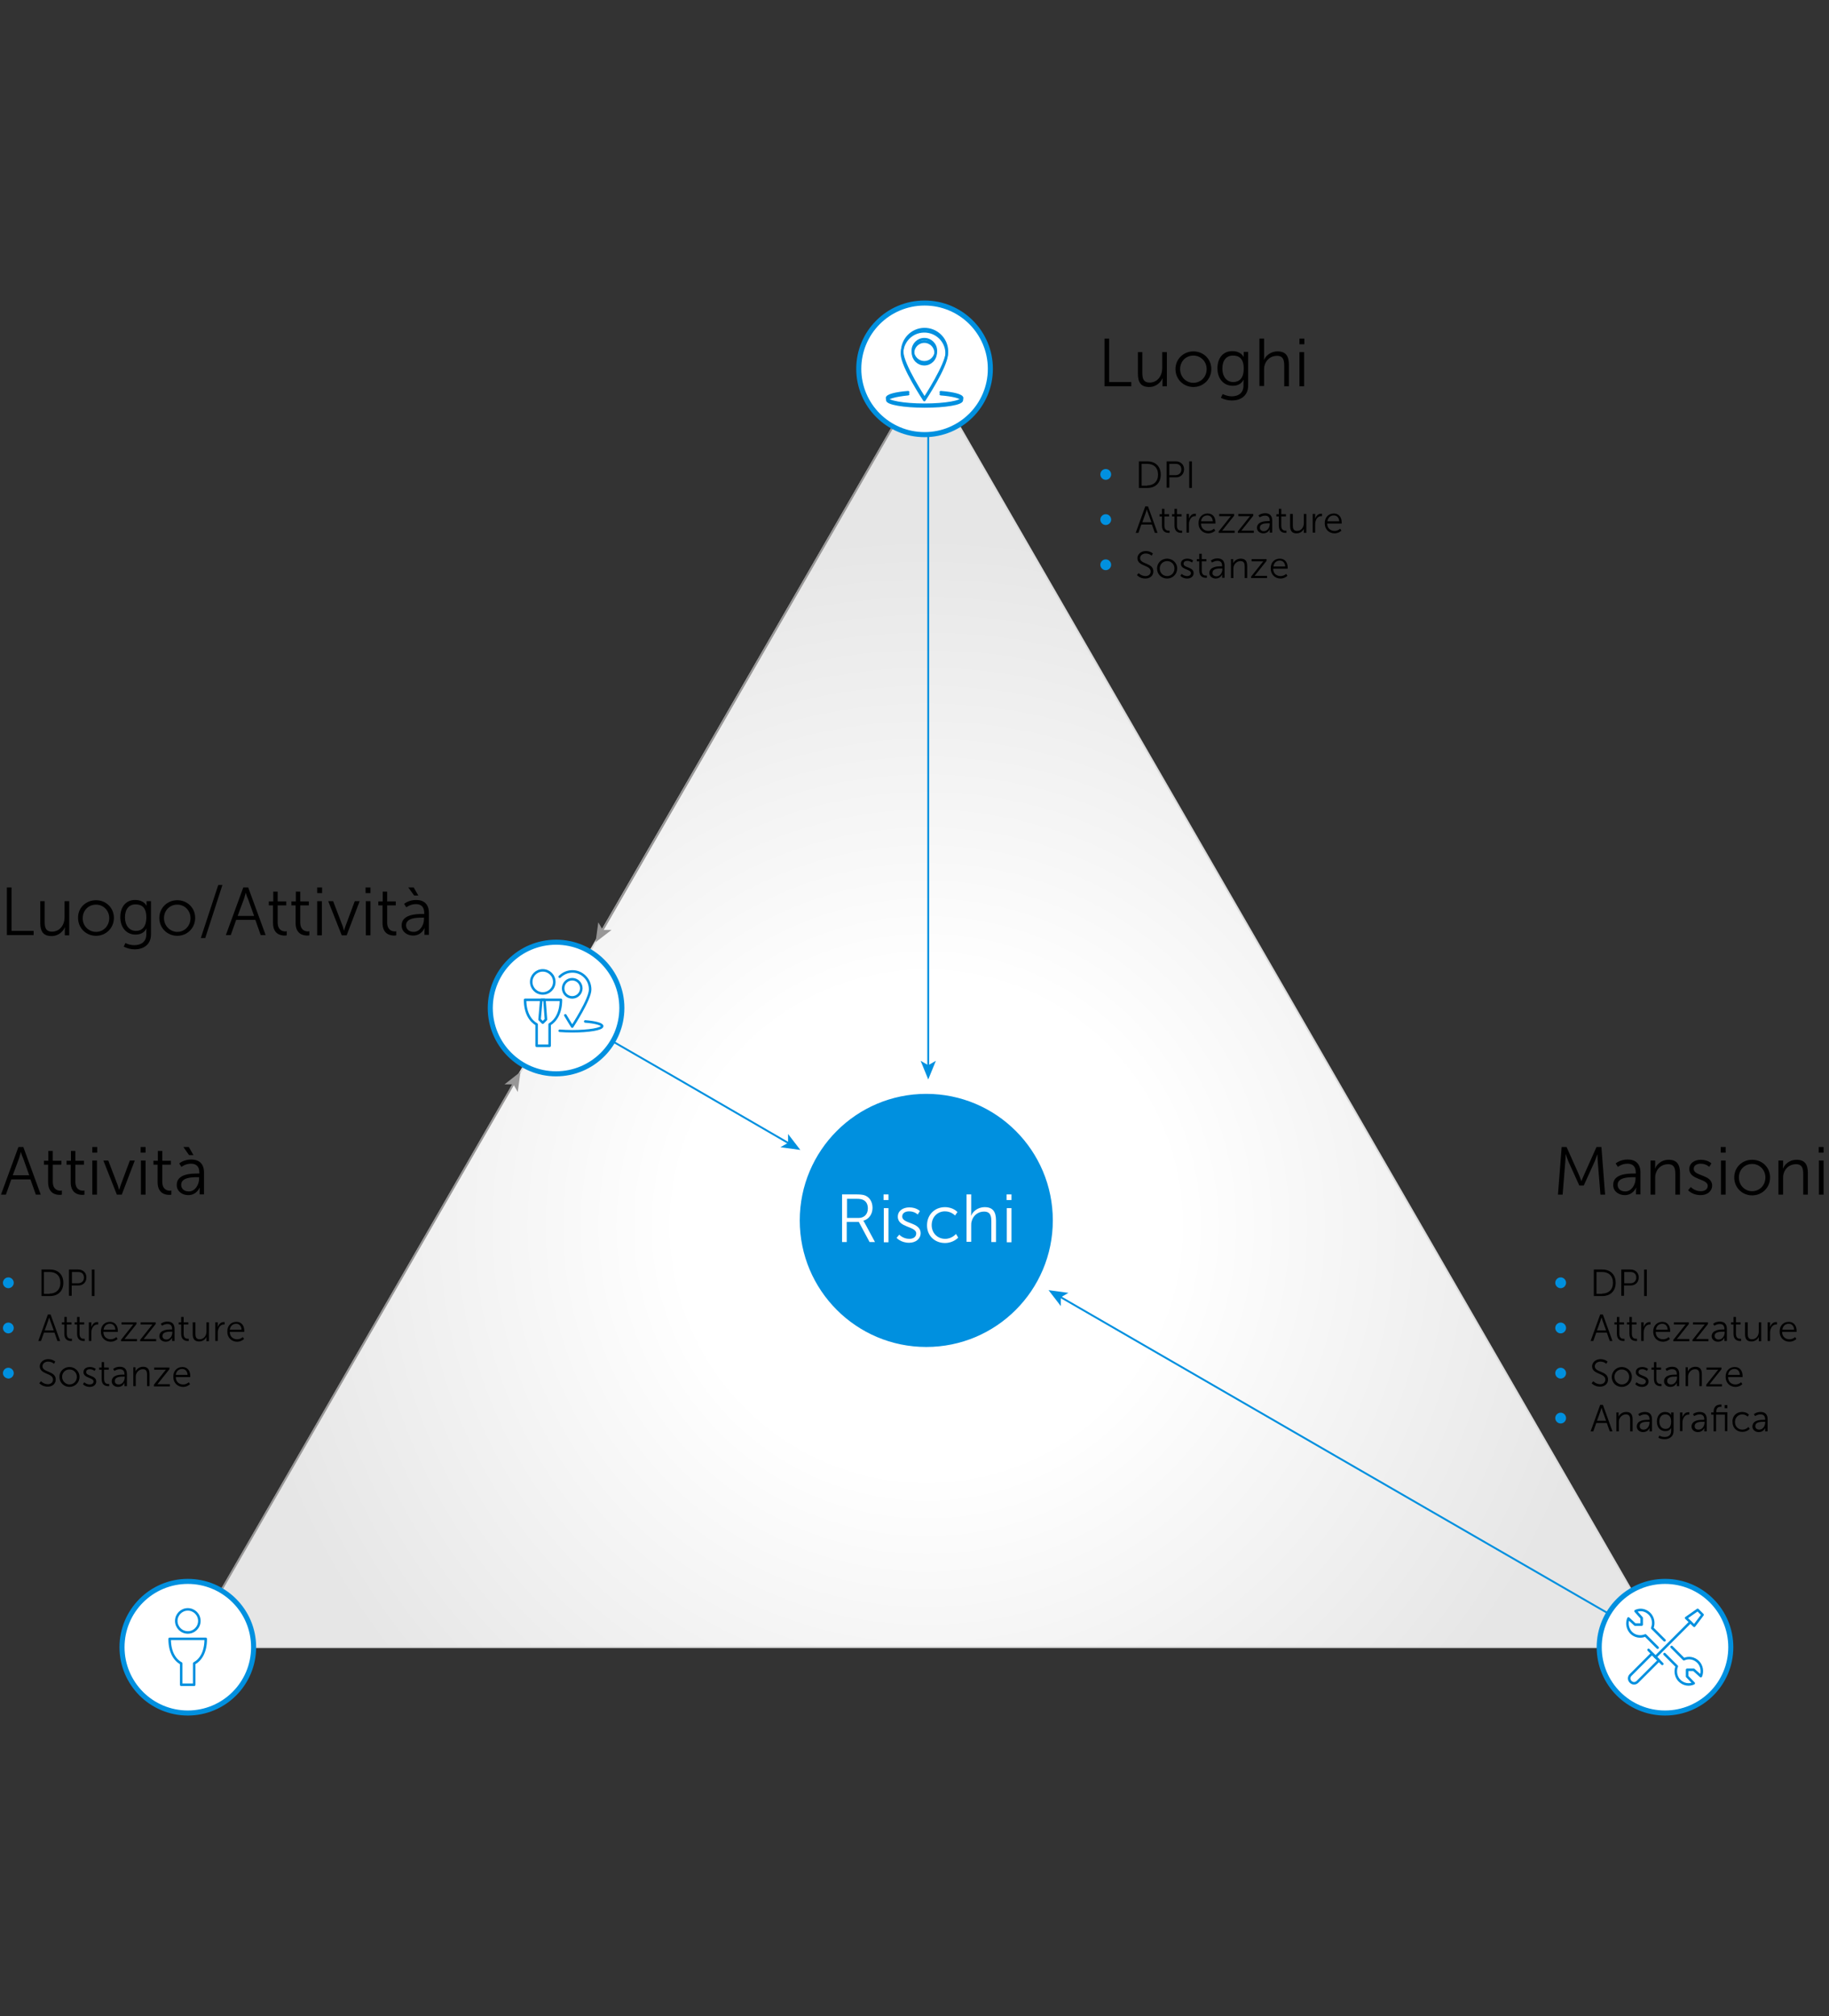 <?xml version="1.0" encoding="utf-8"?>
<!-- Generator: Adobe Illustrator 24.1.0, SVG Export Plug-In . SVG Version: 6.00 Build 0)  -->
<svg version="1.1" id="Livello_1" xmlns="http://www.w3.org/2000/svg" xmlns:xlink="http://www.w3.org/1999/xlink" x="0px" y="0px"
	 viewBox="0 0 745 821" style="enable-background:new 0 0 745 821;" xml:space="preserve">
<rect x="0" y="0" width="745" height="821" fill="#333333" stroke="none"/>
<style type="text/css">
	.st0{fill:url(#SVGID_1_);stroke:#DADADA;stroke-width:0.692;stroke-miterlimit:10;}
	.st1{fill:none;stroke:#989797;stroke-width:0.765;stroke-miterlimit:10;}
	.st2{fill:#989797;}
	.st3{fill:#F6F6F6;}
	.st4{fill:none;stroke:#0090DF;stroke-width:0.765;stroke-miterlimit:10;}
	.st5{fill:#0090DF;}
	.st6{fill:#0090DF;stroke:#FFFFFF;stroke-width:4.122;stroke-miterlimit:10;}
	.st7{fill:#FFFFFF;}
	.st8{fill:#FFFFFF;stroke:#0090DF;stroke-width:2.061;stroke-miterlimit:10;}
	.st9{fill:none;stroke:#0090DF;stroke-width:1.028;stroke-linecap:round;stroke-linejoin:round;stroke-miterlimit:10;}
	.st10{fill:none;}
</style>
<g>
	<radialGradient id="SVGID_1_" cx="377.318" cy="499.339" r="281.369" gradientUnits="userSpaceOnUse">
		<stop  offset="0.359" style="stop-color:#FFFFFF"/>
		<stop  offset="1" style="stop-color:#E6E6E6"/>
	</radialGradient>
	<polygon class="st0" points="377.3,670.8 76.8,670.8 227,410.5 377.3,150.2 527.6,410.5 677.9,670.8 	"/>
	<g>
		<g>
			<line class="st1" x1="245.3" y1="379" x2="377.3" y2="150.2"/>
			<g>
				<polygon class="st2" points="242.6,383.7 249.1,378.7 245.5,378.7 243.7,375.6 				"/>
			</g>
		</g>
	</g>
	<g>
		<g>
			<line class="st1" x1="209.3" y1="441.2" x2="77.2" y2="670"/>
			<g>
				<polygon class="st2" points="212,436.5 205.5,441.6 209.1,441.6 210.9,444.7 				"/>
			</g>
		</g>
	</g>
	<g>
		<line class="st3" x1="378.1" y1="439.6" x2="378.1" y2="147.2"/>
		<g>
			<line class="st4" x1="378.1" y1="434.2" x2="378.1" y2="147.2"/>
			<g>
				<polygon class="st5" points="378.1,439.6 381.2,432 378.1,433.8 375,432 				"/>
			</g>
		</g>
	</g>
	<g>
		<polyline class="st3" points="226.5,410.8 276.3,439.5 326,468.3 		"/>
		<g>
			<polyline class="st4" points="226.5,410.8 276.3,439.5 321.3,465.6 			"/>
			<g>
				<polygon class="st5" points="326,468.3 317.9,467.2 321,465.4 321,461.8 				"/>
			</g>
		</g>
	</g>
	<g>
		<polyline class="st3" points="678.2,670.4 552.6,597.9 427.1,525.4 		"/>
		<g>
			<polyline class="st4" points="678.2,670.4 552.6,597.9 431.8,528.1 			"/>
			<g>
				<polygon class="st5" points="427.1,525.4 435.2,526.5 432.1,528.3 432.1,531.9 				"/>
			</g>
		</g>
	</g>
	<g>
		<path d="M449.9,137.9h1.9v17.7h9v1.7h-10.9V137.9z"/>
		<path d="M463.4,143.4h1.9v8.3c0,2.2,0.3,4.1,3,4.1c3.2,0,5.1-2.8,5.1-5.8v-6.6h1.9v13.9h-1.8v-2.1c0-0.6,0.1-1.1,0.1-1.1h-0.1
			c-0.6,1.4-2.4,3.5-5.4,3.5c-3.3,0-4.6-1.8-4.6-5.4V143.4z"/>
		<path d="M486.1,143.1c4.1,0,7.3,3.1,7.3,7.2c0,4.2-3.3,7.3-7.3,7.3s-7.3-3.1-7.3-7.3C478.8,146.2,482.1,143.1,486.1,143.1z
			 M486.1,155.9c3,0,5.4-2.4,5.4-5.6c0-3.1-2.4-5.5-5.4-5.5s-5.4,2.3-5.4,5.5C480.7,153.5,483.1,155.9,486.1,155.9z"/>
		<path d="M501.7,161.4c2.7,0,4.8-1.3,4.8-4.4v-1.3c0-0.5,0.1-1,0.1-1h-0.1c-0.8,1.5-2.2,2.4-4.4,2.4c-3.7,0-6.2-2.9-6.2-7.1
			s2.3-7,6-7c3.7,0,4.6,2.3,4.6,2.3h0.1c0,0,0-0.2,0-0.5v-1.5h1.8V157c0,4.4-3.3,6.1-6.6,6.1c-1.6,0-3.2-0.4-4.5-1.1l0.7-1.5
			C498,160.4,499.7,161.4,501.7,161.4z M506.6,150.1c0-4.1-1.9-5.3-4.4-5.3c-2.7,0-4.3,2-4.3,5.3c0,3.3,1.8,5.5,4.5,5.5
			C504.7,155.5,506.6,154.2,506.6,150.1z"/>
		<path d="M513,137.9h1.9v7.5c0,0.6-0.1,1.1-0.1,1.1h0.1c0.5-1.3,2.4-3.4,5.5-3.4c3.4,0,4.6,2,4.6,5.4v8.8h-1.9V149
			c0-2.2-0.3-4.1-3-4.1c-2.4,0-4.4,1.6-5,3.9c-0.2,0.6-0.2,1.2-0.2,1.8v6.6H513V137.9z"/>
		<path d="M529.3,137.9h2v2.3h-2V137.9z M529.3,143.4h1.9v13.9h-1.9V143.4z"/>
	</g>
	<g>
		<path class="st5" d="M448.2,193.2c0-1.2,1-2.2,2.2-2.2s2.2,1,2.2,2.2s-1,2.2-2.2,2.2S448.2,194.4,448.2,193.2z"/>
		<path d="M463.9,187.9h3.5c3.2,0,5.4,2,5.4,5.4c0,3.4-2.2,5.4-5.4,5.4h-3.5V187.9z M467.3,197.7c2.6,0,4.4-1.6,4.4-4.4
			c0-2.9-1.8-4.4-4.4-4.4H465v8.9H467.3z"/>
		<path d="M475.3,187.9h3.7c1.9,0,3.3,1.3,3.3,3.2c0,2-1.4,3.3-3.3,3.3h-2.7v4.2h-1.1V187.9z M478.8,193.5c1.4,0,2.4-0.9,2.4-2.3
			c0-1.5-0.9-2.3-2.4-2.3h-2.5v4.6H478.8z"/>
		<path d="M484.4,187.9h1.1v10.8h-1.1V187.9z"/>
		<path class="st5" d="M448.2,211.6c0-1.2,1-2.2,2.2-2.2s2.2,1,2.2,2.2s-1,2.2-2.2,2.2S448.2,212.8,448.2,211.6z"/>
		<path d="M469.2,213.6h-4.3l-1.2,3.4h-1.1l3.9-10.8h1.1l3.9,10.8h-1.1L469.2,213.6z M467.1,207.4c0,0-0.2,0.9-0.4,1.4l-1.4,3.9h3.7
			l-1.4-3.9C467.3,208.2,467.1,207.4,467.1,207.4L467.1,207.4z"/>
		<path d="M473.3,210.3h-1v-0.9h1v-2.2h1v2.2h1.9v0.9h-1.9v3.8c0,1.8,1.1,2,1.7,2c0.2,0,0.4,0,0.4,0v0.9c0,0-0.2,0-0.4,0
			c-0.9,0-2.7-0.3-2.7-2.9V210.3z"/>
		<path d="M478.4,210.3h-1v-0.9h1v-2.2h1v2.2h1.9v0.9h-1.9v3.8c0,1.8,1.1,2,1.7,2c0.2,0,0.4,0,0.4,0v0.9c0,0-0.2,0-0.4,0
			c-0.9,0-2.7-0.3-2.7-2.9V210.3z"/>
		<path d="M483.3,209.3h1v1.4c0,0.3,0,0.6,0,0.6h0c0.4-1.2,1.2-2.1,2.4-2.1c0.2,0,0.4,0,0.4,0v1c0,0-0.2,0-0.4,0
			c-1.1,0-1.9,0.9-2.2,2c-0.2,0.5-0.2,1-0.2,1.5v3.2h-1V209.3z"/>
		<path d="M491.9,209.1c2.1,0,3.2,1.6,3.2,3.6c0,0.2,0,0.5,0,0.5h-5.9c0,2,1.4,3,3,3c1.4,0,2.3-0.9,2.3-0.9l0.5,0.8
			c0,0-1.1,1.1-2.8,1.1c-2.3,0-4-1.7-4-4C488.1,210.6,489.8,209.1,491.9,209.1z M494,212.3c-0.1-1.6-1-2.4-2.2-2.4
			c-1.3,0-2.4,0.8-2.6,2.4H494z"/>
		<path d="M496.5,216.3l4.3-5.4c0.3-0.4,0.6-0.7,0.6-0.7v0c0,0-0.3,0-0.8,0h-4v-0.9h6.1v0.7l-4.3,5.4c-0.3,0.4-0.6,0.7-0.6,0.7v0
			c0,0,0.3,0,0.8,0h4.3v0.9h-6.5V216.3z"/>
		<path d="M504.3,216.3l4.3-5.4c0.3-0.4,0.6-0.7,0.6-0.7v0c0,0-0.3,0-0.8,0h-4v-0.9h6.1v0.7l-4.3,5.4c-0.3,0.4-0.6,0.7-0.6,0.7v0
			c0,0,0.3,0,0.8,0h4.3v0.9h-6.5V216.3z"/>
		<path d="M516.8,212.2h0.4V212c0-1.5-0.8-2-1.9-2c-1.3,0-2.2,0.7-2.2,0.7l-0.5-0.8c0,0,1-0.9,2.7-0.9c1.9,0,2.9,1,2.9,3v4.9h-1
			v-0.8c0-0.4,0-0.6,0-0.6h0c0,0-0.6,1.7-2.6,1.7c-1.3,0-2.6-0.8-2.6-2.3C512.1,212.3,515.4,212.2,516.8,212.2z M514.8,216.3
			c1.5,0,2.4-1.5,2.4-2.9v-0.3h-0.4c-1.2,0-3.6,0-3.6,1.7C513.1,215.6,513.7,216.3,514.8,216.3z"/>
		<path d="M520.9,210.3h-1v-0.9h1v-2.2h1v2.2h1.9v0.9h-1.9v3.8c0,1.8,1.1,2,1.7,2c0.2,0,0.4,0,0.4,0v0.9c0,0-0.2,0-0.4,0
			c-0.9,0-2.7-0.3-2.7-2.9V210.3z"/>
		<path d="M525.6,209.3h1v4.6c0,1.2,0.2,2.3,1.7,2.3c1.8,0,2.8-1.5,2.8-3.2v-3.7h1v7.7h-1v-1.1c0-0.3,0-0.6,0-0.6h0
			c-0.3,0.8-1.3,1.9-3,1.9c-1.8,0-2.6-1-2.6-3V209.3z"/>
		<path d="M534.7,209.3h1v1.4c0,0.3,0,0.6,0,0.6h0c0.4-1.2,1.2-2.1,2.4-2.1c0.2,0,0.4,0,0.4,0v1c0,0-0.2,0-0.4,0
			c-1.1,0-1.9,0.9-2.2,2c-0.2,0.5-0.2,1-0.2,1.5v3.2h-1V209.3z"/>
		<path d="M543.3,209.1c2.1,0,3.2,1.6,3.2,3.6c0,0.2,0,0.5,0,0.5h-5.9c0,2,1.4,3,3,3c1.4,0,2.3-0.9,2.3-0.9l0.5,0.8
			c0,0-1.1,1.1-2.8,1.1c-2.3,0-4-1.7-4-4C539.5,210.6,541.3,209.1,543.3,209.1z M545.5,212.3c-0.1-1.6-1-2.4-2.2-2.4
			c-1.3,0-2.4,0.8-2.6,2.4H545.5z"/>
		<path class="st5" d="M448.2,230c0-1.2,1-2.2,2.2-2.2s2.2,1,2.2,2.2s-1,2.2-2.2,2.2S448.2,231.2,448.2,230z"/>
		<path d="M463.8,233.4c0,0,1.1,1.2,2.8,1.2c1.2,0,2.1-0.7,2.1-1.9c0-2.7-5.4-2-5.4-5.4c0-1.5,1.4-2.9,3.4-2.9c1.9,0,2.9,1,2.9,1
			l-0.5,0.9c0,0-0.9-0.9-2.4-0.9c-1.4,0-2.3,0.9-2.3,1.9c0,2.6,5.4,1.8,5.4,5.4c0,1.6-1.2,2.9-3.3,2.9c-2.2,0-3.4-1.4-3.4-1.4
			L463.8,233.4z"/>
		<path d="M475.4,227.5c2.2,0,4.1,1.7,4.1,4c0,2.3-1.8,4.1-4.1,4.1s-4.1-1.7-4.1-4.1C471.3,229.2,473.1,227.5,475.4,227.5z
			 M475.4,234.6c1.7,0,3-1.3,3-3.1c0-1.7-1.3-3-3-3c-1.7,0-3,1.3-3,3C472.4,233.3,473.7,234.6,475.4,234.6z"/>
		<path d="M481.3,233.7c0,0,0.9,0.9,2.3,0.9c0.8,0,1.5-0.4,1.5-1.2c0-1.7-4.1-1.3-4.1-3.8c0-1.4,1.2-2.1,2.6-2.1
			c1.6,0,2.4,0.8,2.4,0.8l-0.5,0.8c0,0-0.7-0.7-1.9-0.7c-0.8,0-1.5,0.3-1.5,1.2c0,1.7,4.1,1.2,4.1,3.8c0,1.3-1.1,2.2-2.6,2.2
			c-1.9,0-2.8-1.1-2.8-1.1L481.3,233.7z"/>
		<path d="M488.5,228.6h-1v-0.9h1v-2.2h1v2.2h1.9v0.9h-1.9v3.8c0,1.8,1.1,2,1.7,2c0.2,0,0.4,0,0.4,0v0.9c0,0-0.2,0-0.4,0
			c-0.9,0-2.7-0.3-2.7-2.9V228.6z"/>
		<path d="M497.4,230.6h0.4v-0.2c0-1.5-0.8-2-1.9-2c-1.3,0-2.2,0.7-2.2,0.7l-0.5-0.8c0,0,1-0.9,2.7-0.9c1.9,0,2.9,1,2.9,3v4.9h-1
			v-0.8c0-0.4,0-0.6,0-0.6h0c0,0-0.6,1.7-2.6,1.7c-1.3,0-2.6-0.8-2.6-2.3C492.7,230.7,496.1,230.6,497.4,230.6z M495.5,234.7
			c1.5,0,2.4-1.5,2.4-2.9v-0.3h-0.4c-1.2,0-3.6,0-3.6,1.7C493.7,233.9,494.3,234.7,495.5,234.7z"/>
		<path d="M501.3,227.7h1v1.1c0,0.3,0,0.6,0,0.6h0c0.3-0.7,1.3-1.9,3.1-1.9c1.9,0,2.6,1.1,2.6,3v4.9h-1v-4.6c0-1.2-0.2-2.3-1.7-2.3
			c-1.3,0-2.4,0.9-2.8,2.2c-0.1,0.3-0.1,0.7-0.1,1v3.7h-1V227.7z"/>
		<path d="M509.7,234.7l4.3-5.4c0.3-0.4,0.6-0.7,0.6-0.7v0c0,0-0.3,0-0.8,0h-4v-0.9h6.1v0.7l-4.3,5.4c-0.3,0.4-0.6,0.7-0.6,0.7v0
			c0,0,0.3,0,0.8,0h4.3v0.9h-6.5V234.7z"/>
		<path d="M521.3,227.5c2.1,0,3.2,1.6,3.2,3.6c0,0.2,0,0.5,0,0.5h-5.9c0,2,1.4,3,3,3c1.4,0,2.3-0.9,2.3-0.9l0.5,0.8
			c0,0-1.1,1.1-2.8,1.1c-2.3,0-4-1.7-4-4C517.5,229,519.2,227.5,521.3,227.5z M523.5,230.7c-0.1-1.6-1-2.4-2.2-2.4
			c-1.3,0-2.4,0.8-2.6,2.4H523.5z"/>
	</g>
	<g>
		<path d="M636.1,467.1h2l5.1,11.4c0.4,1,0.9,2.4,0.9,2.4h0.1c0,0,0.5-1.4,1-2.4l5.1-11.4h2l1.5,19.4h-1.9l-1.1-13.6
			c-0.1-1-0.1-2.7-0.1-2.7h-0.1c0,0-0.6,1.7-1,2.7l-4.5,9.9h-1.8l-4.5-9.9c-0.4-1-1-2.8-1-2.8h-0.1c0,0,0,1.7-0.1,2.8l-1.1,13.6
			h-1.9L636.1,467.1z"/>
		<path d="M665.5,477.9h0.8v-0.4c0-2.7-1.5-3.6-3.4-3.6c-2.3,0-3.9,1.3-3.9,1.3l-0.9-1.4c0,0,1.8-1.6,4.9-1.6c3.3,0,5.2,1.8,5.2,5.3
			v8.9h-1.8v-1.5c0-0.7,0.1-1.2,0.1-1.2h-0.1c0,0-1.2,3-4.6,3c-2.3,0-4.7-1.4-4.7-4.1C657,478,663.1,477.9,665.5,477.9z M662,485.2
			c2.6,0,4.2-2.8,4.2-5.2v-0.6h-0.8c-2.2,0-6.5,0.1-6.5,3.1C658.9,483.9,659.9,485.2,662,485.2z"/>
		<path d="M672.4,472.6h1.8v2.1c0,0.6-0.1,1.1-0.1,1.1h0.1c0.5-1.3,2.3-3.5,5.5-3.5c3.4,0,4.6,2,4.6,5.4v8.8h-1.9v-8.3
			c0-2.2-0.3-4.1-3-4.1c-2.4,0-4.4,1.6-5,3.9c-0.2,0.6-0.2,1.2-0.2,1.9v6.6h-1.9V472.6z"/>
		<path d="M688.7,483.4c0,0,1.5,1.7,4.1,1.7c1.5,0,2.8-0.7,2.8-2.2c0-3-7.5-2.3-7.5-6.8c0-2.5,2.2-3.8,4.7-3.8
			c2.9,0,4.3,1.5,4.3,1.5l-0.9,1.4c0,0-1.2-1.3-3.5-1.3c-1.4,0-2.8,0.6-2.8,2.1c0,3.1,7.5,2.2,7.5,6.8c0,2.3-2,3.9-4.7,3.9
			c-3.4,0-5.1-2-5.1-2L688.7,483.4z"/>
		<path d="M700.9,467.1h2v2.3h-2V467.1z M701,472.6h1.9v13.9H701V472.6z"/>
		<path d="M713.7,472.3c4.1,0,7.3,3.1,7.3,7.2c0,4.2-3.3,7.3-7.3,7.3s-7.3-3.1-7.3-7.3C706.4,475.4,709.6,472.3,713.7,472.3z
			 M713.7,485.1c3,0,5.4-2.4,5.4-5.6c0-3.1-2.4-5.5-5.4-5.5s-5.4,2.3-5.4,5.5C708.3,482.7,710.7,485.1,713.7,485.1z"/>
		<path d="M724.5,472.6h1.8v2.1c0,0.6-0.1,1.1-0.1,1.1h0.1c0.5-1.3,2.3-3.5,5.5-3.5c3.4,0,4.6,2,4.6,5.4v8.8h-1.9v-8.3
			c0-2.2-0.3-4.1-3-4.1c-2.4,0-4.4,1.6-5,3.9c-0.2,0.6-0.2,1.2-0.2,1.9v6.6h-1.9V472.6z"/>
		<path d="M740.8,467.1h2v2.3h-2V467.1z M740.9,472.6h1.9v13.9h-1.9V472.6z"/>
	</g>
	<g>
		<path class="st5" d="M633.5,522.4c0-1.2,1-2.2,2.2-2.2s2.2,1,2.2,2.2c0,1.2-1,2.2-2.2,2.2S633.5,523.6,633.5,522.4z"/>
		<path d="M649.2,517h3.5c3.2,0,5.4,2,5.4,5.4c0,3.4-2.2,5.4-5.4,5.4h-3.5V517z M652.6,526.8c2.6,0,4.4-1.6,4.4-4.4
			c0-2.9-1.8-4.4-4.4-4.4h-2.3v8.9H652.6z"/>
		<path d="M660.5,517h3.7c1.9,0,3.3,1.3,3.3,3.2c0,2-1.4,3.3-3.3,3.3h-2.7v4.2h-1.1V517z M664.1,522.6c1.4,0,2.4-0.9,2.4-2.3
			c0-1.5-0.9-2.3-2.4-2.3h-2.5v4.6H664.1z"/>
		<path d="M669.7,517h1.1v10.8h-1.1V517z"/>
		<path class="st5" d="M633.5,540.8c0-1.2,1-2.2,2.2-2.2s2.2,1,2.2,2.2c0,1.2-1,2.2-2.2,2.2S633.5,542,633.5,540.8z"/>
		<path d="M654.5,542.7h-4.3l-1.2,3.4h-1.1l3.9-10.8h1.1l3.9,10.8h-1.1L654.5,542.7z M652.3,536.5c0,0-0.2,0.9-0.4,1.4l-1.4,3.9h3.7
			l-1.4-3.9C652.6,537.4,652.4,536.5,652.3,536.5L652.3,536.5z"/>
		<path d="M658.6,539.4h-1v-0.9h1v-2.2h1v2.2h1.9v0.9h-1.9v3.8c0,1.8,1.1,2,1.7,2c0.2,0,0.4,0,0.4,0v0.9c0,0-0.2,0-0.4,0
			c-0.9,0-2.7-0.3-2.7-2.9V539.4z"/>
		<path d="M663.7,539.4h-1v-0.9h1v-2.2h1v2.2h1.9v0.9h-1.9v3.8c0,1.8,1.1,2,1.7,2c0.2,0,0.4,0,0.4,0v0.9c0,0-0.2,0-0.4,0
			c-0.9,0-2.7-0.3-2.7-2.9V539.4z"/>
		<path d="M668.5,538.5h1v1.4c0,0.3,0,0.6,0,0.6h0c0.4-1.2,1.2-2.1,2.4-2.1c0.2,0,0.4,0,0.4,0v1c0,0-0.2,0-0.4,0
			c-1.1,0-1.9,0.9-2.2,2c-0.2,0.5-0.2,1-0.2,1.5v3.2h-1V538.5z"/>
		<path d="M677.1,538.3c2.1,0,3.2,1.6,3.2,3.6c0,0.2,0,0.5,0,0.5h-5.9c0,2,1.4,3,3,3c1.4,0,2.3-0.9,2.3-0.9l0.5,0.8
			c0,0-1.1,1.1-2.8,1.1c-2.3,0-4-1.7-4-4C673.3,539.8,675.1,538.3,677.1,538.3z M679.3,541.5c-0.1-1.6-1-2.4-2.2-2.4
			c-1.3,0-2.4,0.8-2.6,2.4H679.3z"/>
		<path d="M681.7,545.5l4.3-5.4c0.3-0.4,0.6-0.7,0.6-0.7v0c0,0-0.3,0-0.8,0h-4v-0.9h6.1v0.7l-4.3,5.4c-0.3,0.4-0.6,0.7-0.6,0.7v0
			c0,0,0.3,0,0.8,0h4.3v0.9h-6.5V545.5z"/>
		<path d="M689.5,545.5l4.3-5.4c0.3-0.4,0.6-0.7,0.6-0.7v0c0,0-0.3,0-0.8,0h-4v-0.9h6.1v0.7l-4.3,5.4c-0.3,0.4-0.6,0.7-0.6,0.7v0
			c0,0,0.3,0,0.8,0h4.3v0.9h-6.5V545.5z"/>
		<path d="M702,541.4h0.4v-0.2c0-1.5-0.8-2-1.9-2c-1.3,0-2.2,0.7-2.2,0.7l-0.5-0.8c0,0,1-0.9,2.7-0.9c1.9,0,2.9,1,2.9,3v4.9h-1v-0.8
			c0-0.4,0-0.6,0-0.6h0c0,0-0.6,1.7-2.6,1.7c-1.3,0-2.6-0.8-2.6-2.3C697.3,541.5,700.7,541.4,702,541.4z M700.1,545.5
			c1.5,0,2.4-1.5,2.4-2.9v-0.3H702c-1.2,0-3.6,0-3.6,1.7C698.4,544.7,698.9,545.5,700.1,545.5z"/>
		<path d="M706.1,539.4h-1v-0.9h1v-2.2h1v2.2h1.9v0.9h-1.9v3.8c0,1.8,1.1,2,1.7,2c0.2,0,0.4,0,0.4,0v0.9c0,0-0.2,0-0.4,0
			c-0.9,0-2.7-0.3-2.7-2.9V539.4z"/>
		<path d="M710.9,538.5h1v4.6c0,1.2,0.2,2.3,1.7,2.3c1.8,0,2.8-1.5,2.8-3.2v-3.7h1v7.7h-1V545c0-0.3,0-0.6,0-0.6h0
			c-0.3,0.8-1.3,1.9-3,1.9c-1.8,0-2.6-1-2.6-3V538.5z"/>
		<path d="M720,538.5h1v1.4c0,0.3,0,0.6,0,0.6h0c0.4-1.2,1.2-2.1,2.4-2.1c0.2,0,0.4,0,0.4,0v1c0,0-0.2,0-0.4,0c-1.1,0-1.9,0.9-2.2,2
			c-0.2,0.5-0.2,1-0.2,1.5v3.2h-1V538.5z"/>
		<path d="M728.6,538.3c2.1,0,3.2,1.6,3.2,3.6c0,0.2,0,0.5,0,0.5h-5.9c0,2,1.4,3,3,3c1.4,0,2.3-0.9,2.3-0.9l0.5,0.8
			c0,0-1.1,1.1-2.8,1.1c-2.3,0-4-1.7-4-4C724.8,539.8,726.5,538.3,728.6,538.3z M730.8,541.5c-0.1-1.6-1-2.4-2.2-2.4
			c-1.3,0-2.4,0.8-2.6,2.4H730.8z"/>
		<path class="st5" d="M633.5,559.2c0-1.2,1-2.2,2.2-2.2s2.2,1,2.2,2.2c0,1.2-1,2.2-2.2,2.2S633.5,560.4,633.5,559.2z"/>
		<path d="M649,562.5c0,0,1.1,1.2,2.8,1.2c1.2,0,2.1-0.7,2.1-1.9c0-2.7-5.4-2-5.4-5.4c0-1.5,1.4-2.9,3.4-2.9c1.9,0,2.9,1,2.9,1
			l-0.5,0.9c0,0-0.9-0.9-2.4-0.9c-1.4,0-2.3,0.9-2.3,1.9c0,2.6,5.4,1.8,5.4,5.4c0,1.6-1.2,2.9-3.3,2.9c-2.2,0-3.4-1.4-3.4-1.4
			L649,562.5z"/>
		<path d="M660.6,556.7c2.2,0,4.1,1.7,4.1,4c0,2.3-1.8,4.1-4.1,4.1s-4.1-1.7-4.1-4.1C656.6,558.4,658.4,556.7,660.6,556.7z
			 M660.6,563.8c1.7,0,3-1.3,3-3.1c0-1.7-1.3-3-3-3c-1.7,0-3,1.3-3,3C657.6,562.4,659,563.8,660.6,563.8z"/>
		<path d="M666.6,562.9c0,0,0.9,0.9,2.3,0.9c0.8,0,1.5-0.4,1.5-1.2c0-1.7-4.1-1.3-4.1-3.8c0-1.4,1.2-2.1,2.6-2.1
			c1.6,0,2.4,0.8,2.4,0.8l-0.5,0.8c0,0-0.7-0.7-1.9-0.7c-0.8,0-1.5,0.3-1.5,1.2c0,1.7,4.1,1.2,4.1,3.8c0,1.3-1.1,2.2-2.6,2.2
			c-1.9,0-2.8-1.1-2.8-1.1L666.6,562.9z"/>
		<path d="M673.7,557.8h-1v-0.9h1v-2.2h1v2.2h1.9v0.9h-1.9v3.8c0,1.8,1.1,2,1.7,2c0.2,0,0.4,0,0.4,0v0.9c0,0-0.2,0-0.4,0
			c-0.9,0-2.7-0.3-2.7-2.9V557.8z"/>
		<path d="M682.6,559.8h0.4v-0.2c0-1.5-0.8-2-1.9-2c-1.3,0-2.2,0.7-2.2,0.7l-0.5-0.8c0,0,1-0.9,2.7-0.9c1.9,0,2.9,1,2.9,3v4.9h-1
			v-0.8c0-0.4,0-0.6,0-0.6h0c0,0-0.6,1.7-2.6,1.7c-1.3,0-2.6-0.8-2.6-2.3C677.9,559.8,681.3,559.8,682.6,559.8z M680.7,563.8
			c1.5,0,2.4-1.5,2.4-2.9v-0.3h-0.4c-1.2,0-3.6,0-3.6,1.7C679,563.1,679.6,563.8,680.7,563.8z"/>
		<path d="M686.5,556.8h1v1.1c0,0.3,0,0.6,0,0.6h0c0.3-0.7,1.3-1.9,3.1-1.9c1.9,0,2.6,1.1,2.6,3v4.9h-1v-4.6c0-1.2-0.2-2.3-1.7-2.3
			c-1.3,0-2.4,0.9-2.8,2.2c-0.1,0.3-0.1,0.7-0.1,1v3.7h-1V556.8z"/>
		<path d="M695,563.9l4.3-5.4c0.3-0.4,0.6-0.7,0.6-0.7v0c0,0-0.3,0-0.8,0h-4v-0.9h6.1v0.7l-4.3,5.4c-0.3,0.4-0.6,0.7-0.6,0.7v0
			c0,0,0.3,0,0.8,0h4.3v0.9H695V563.9z"/>
		<path d="M706.6,556.7c2.1,0,3.2,1.6,3.2,3.6c0,0.2,0,0.5,0,0.5h-5.9c0,2,1.4,3,3,3c1.4,0,2.3-0.9,2.3-0.9l0.5,0.8
			c0,0-1.1,1.1-2.8,1.1c-2.3,0-4-1.7-4-4C702.8,558.2,704.5,556.7,706.6,556.7z M708.7,559.9c-0.1-1.6-1-2.4-2.2-2.4
			c-1.3,0-2.4,0.8-2.6,2.4H708.7z"/>
		<path class="st5" d="M633.5,577.5c0-1.2,1-2.2,2.2-2.2s2.2,1,2.2,2.2c0,1.2-1,2.2-2.2,2.2S633.5,578.7,633.5,577.5z"/>
		<path d="M654.5,579.5h-4.3l-1.2,3.4h-1.1l3.9-10.8h1.1l3.9,10.8h-1.1L654.5,579.5z M652.3,573.3c0,0-0.2,0.9-0.4,1.4l-1.4,3.9h3.7
			l-1.4-3.9C652.6,574.2,652.4,573.3,652.3,573.3L652.3,573.3z"/>
		<path d="M658.3,575.2h1v1.1c0,0.3,0,0.6,0,0.6h0c0.3-0.7,1.3-1.9,3.1-1.9c1.9,0,2.6,1.1,2.6,3v4.9h-1v-4.6c0-1.2-0.2-2.3-1.7-2.3
			c-1.3,0-2.4,0.9-2.8,2.2c-0.1,0.3-0.1,0.7-0.1,1v3.7h-1V575.2z"/>
		<path d="M671.5,578.2h0.4V578c0-1.5-0.8-2-1.9-2c-1.3,0-2.2,0.7-2.2,0.7l-0.5-0.8c0,0,1-0.9,2.7-0.9c1.9,0,2.9,1,2.9,3v4.9h-1
			v-0.8c0-0.4,0-0.6,0-0.6h0c0,0-0.6,1.7-2.6,1.7c-1.3,0-2.6-0.8-2.6-2.3C666.8,578.2,670.1,578.2,671.5,578.2z M669.5,582.2
			c1.5,0,2.4-1.5,2.4-2.9V579h-0.4c-1.2,0-3.6,0-3.6,1.7C667.8,581.5,668.4,582.2,669.5,582.2z"/>
		<path d="M678,585.2c1.5,0,2.7-0.7,2.7-2.4v-0.7c0-0.3,0-0.6,0-0.6h0c-0.5,0.9-1.2,1.3-2.4,1.3c-2.1,0-3.4-1.6-3.4-3.9
			c0-2.3,1.3-3.9,3.3-3.9c2,0,2.5,1.3,2.5,1.3h0c0,0,0-0.1,0-0.3v-0.8h1v7.5c0,2.4-1.8,3.4-3.7,3.4c-0.9,0-1.8-0.2-2.5-0.6l0.4-0.9
			C675.9,584.7,676.9,585.2,678,585.2z M680.7,578.9c0-2.2-1.1-2.9-2.4-2.9c-1.5,0-2.4,1.1-2.4,2.9s1,3,2.5,3
			C679.7,581.9,680.7,581.2,680.7,578.9z"/>
		<path d="M684.3,575.2h1v1.4c0,0.3,0,0.6,0,0.6h0c0.4-1.2,1.2-2.1,2.4-2.1c0.2,0,0.4,0,0.4,0v1c0,0-0.2,0-0.4,0
			c-1.1,0-1.9,0.9-2.2,2c-0.2,0.5-0.2,1-0.2,1.5v3.2h-1V575.2z"/>
		<path d="M693.8,578.2h0.4V578c0-1.5-0.8-2-1.9-2c-1.3,0-2.2,0.7-2.2,0.7l-0.5-0.8c0,0,1-0.9,2.7-0.9c1.9,0,2.9,1,2.9,3v4.9h-1
			v-0.8c0-0.4,0-0.6,0-0.6h0c0,0-0.6,1.7-2.6,1.7c-1.3,0-2.6-0.8-2.6-2.3C689.1,578.2,692.5,578.2,693.8,578.2z M691.9,582.2
			c1.5,0,2.4-1.5,2.4-2.9V579h-0.4c-1.2,0-3.6,0-3.6,1.7C690.2,581.5,690.7,582.2,691.9,582.2z"/>
		<path d="M702.5,576.1H699v6.8h-1v-6.8h-1v-0.9h1v-0.3c0-2.5,1.8-2.9,2.7-2.9c0.3,0,0.5,0,0.5,0v0.9c0,0-0.2,0-0.4,0
			c-0.6,0-1.7,0.2-1.7,1.9v0.3h4.5v7.7h-1V576.1z M702.5,572.2h1.1v1.3h-1.1V572.2z"/>
		<path d="M709.6,575c1.9,0,2.8,1.1,2.8,1.1l-0.5,0.8c0,0-0.9-0.9-2.2-0.9c-1.7,0-3,1.3-3,3.1c0,1.8,1.3,3.1,3,3.1
			c1.6,0,2.5-1.1,2.5-1.1l0.5,0.8c0,0-1,1.2-3,1.2c-2.3,0-4-1.6-4-4C705.5,576.7,707.3,575,709.6,575z"/>
		<path d="M718.6,578.2h0.4V578c0-1.5-0.8-2-1.9-2c-1.3,0-2.2,0.7-2.2,0.7l-0.5-0.8c0,0,1-0.9,2.7-0.9c1.9,0,2.9,1,2.9,3v4.9h-1
			v-0.8c0-0.4,0-0.6,0-0.6h0c0,0-0.6,1.7-2.6,1.7c-1.3,0-2.6-0.8-2.6-2.3C713.9,578.2,717.2,578.2,718.6,578.2z M716.6,582.2
			c1.5,0,2.4-1.5,2.4-2.9V579h-0.4c-1.2,0-3.6,0-3.6,1.7C714.9,581.5,715.5,582.2,716.6,582.2z"/>
	</g>
	<g>
		<path d="M12.4,480.3H4.6l-2.2,6.2h-2l7.1-19.4h2l7.1,19.4h-2L12.4,480.3z M8.5,469.1c0,0-0.4,1.6-0.7,2.5l-2.6,7h6.7l-2.5-7
			C8.9,470.7,8.5,469.1,8.5,469.1L8.5,469.1z"/>
		<path d="M19.7,474.3h-1.8v-1.6h1.8v-4h1.8v4H25v1.6h-3.5v6.9c0,3.3,2.1,3.7,3.1,3.7c0.4,0,0.6-0.1,0.6-0.1v1.7
			c0,0-0.3,0.1-0.8,0.1c-1.6,0-4.8-0.5-4.8-5.2V474.3z"/>
		<path d="M28.9,474.3h-1.8v-1.6h1.8v-4h1.8v4h3.5v1.6h-3.5v6.9c0,3.3,2.1,3.7,3.1,3.7c0.4,0,0.6-0.1,0.6-0.1v1.7
			c0,0-0.3,0.1-0.8,0.1c-1.6,0-4.8-0.5-4.8-5.2V474.3z"/>
		<path d="M37.6,467.1h2v2.3h-2V467.1z M37.6,472.6h1.9v13.9h-1.9V472.6z"/>
		<path d="M42.1,472.6h2l3.9,10.2c0.2,0.7,0.5,1.7,0.5,1.7h0.1c0,0,0.2-0.9,0.5-1.7l3.8-10.2h2l-5.3,13.9h-2L42.1,472.6z"/>
		<path d="M57.3,467.1h2v2.3h-2V467.1z M57.4,472.6h1.9v13.9h-1.9V472.6z"/>
		<path d="M64.3,474.3h-1.8v-1.6h1.8v-4h1.8v4h3.5v1.6h-3.5v6.9c0,3.3,2.1,3.7,3.1,3.7c0.4,0,0.6-0.1,0.6-0.1v1.7
			c0,0-0.3,0.1-0.8,0.1c-1.6,0-4.8-0.5-4.8-5.2V474.3z"/>
		<path d="M80.4,477.9h0.8v-0.4c0-2.7-1.5-3.6-3.4-3.6c-2.3,0-3.9,1.3-3.9,1.3l-0.9-1.4c0,0,1.8-1.6,4.9-1.6c3.3,0,5.2,1.8,5.2,5.3
			v8.9h-1.8v-1.5c0-0.7,0.1-1.2,0.1-1.2h-0.1c0,0-1.2,3-4.6,3c-2.3,0-4.7-1.4-4.7-4.1C71.9,478,78,477.9,80.4,477.9z M76.9,485.2
			c2.6,0,4.2-2.8,4.2-5.2v-0.6h-0.8c-2.2,0-6.5,0.1-6.5,3.1C73.8,483.9,74.8,485.2,76.9,485.2z M74.7,467.1h2.2l1.9,3.3H77
			L74.7,467.1z"/>
	</g>
	<g>
		<path class="st5" d="M1.2,522.4c0-1.2,1-2.2,2.2-2.2c1.2,0,2.2,1,2.2,2.2c0,1.2-1,2.2-2.2,2.2C2.2,524.6,1.2,523.6,1.2,522.4z"/>
		<path d="M16.9,517h3.5c3.2,0,5.4,2,5.4,5.4c0,3.4-2.2,5.4-5.4,5.4h-3.5V517z M20.2,526.8c2.6,0,4.4-1.6,4.4-4.4
			c0-2.9-1.8-4.4-4.4-4.4h-2.3v8.9H20.2z"/>
		<path d="M28.2,517h3.7c1.9,0,3.3,1.3,3.3,3.2c0,2-1.4,3.3-3.3,3.3h-2.7v4.2h-1.1V517z M31.8,522.6c1.4,0,2.4-0.9,2.4-2.3
			c0-1.5-0.9-2.3-2.4-2.3h-2.5v4.6H31.8z"/>
		<path d="M37.4,517h1.1v10.8h-1.1V517z"/>
		<path class="st5" d="M1.2,540.8c0-1.2,1-2.2,2.2-2.2c1.2,0,2.2,1,2.2,2.2c0,1.2-1,2.2-2.2,2.2C2.2,543,1.2,542,1.2,540.8z"/>
		<path d="M22.2,542.7h-4.3l-1.2,3.4h-1.1l3.9-10.8h1.1l3.9,10.8h-1.1L22.2,542.7z M20,536.5c0,0-0.2,0.9-0.4,1.4l-1.4,3.9h3.7
			l-1.4-3.9C20.3,537.4,20,536.5,20,536.5L20,536.5z"/>
		<path d="M26.2,539.4h-1v-0.9h1v-2.2h1v2.2h1.9v0.9h-1.9v3.8c0,1.8,1.1,2,1.7,2c0.2,0,0.4,0,0.4,0v0.9c0,0-0.2,0-0.4,0
			c-0.9,0-2.7-0.3-2.7-2.9V539.4z"/>
		<path d="M31.4,539.4h-1v-0.9h1v-2.2h1v2.2h1.9v0.9h-1.9v3.8c0,1.8,1.1,2,1.7,2c0.2,0,0.4,0,0.4,0v0.9c0,0-0.2,0-0.4,0
			c-0.9,0-2.7-0.3-2.7-2.9V539.4z"/>
		<path d="M36.2,538.5h1v1.4c0,0.3,0,0.6,0,0.6h0c0.4-1.2,1.2-2.1,2.4-2.1c0.2,0,0.4,0,0.4,0v1c0,0-0.2,0-0.4,0
			c-1.1,0-1.9,0.9-2.2,2c-0.2,0.5-0.2,1-0.2,1.5v3.2h-1V538.5z"/>
		<path d="M44.8,538.3c2.1,0,3.2,1.6,3.2,3.6c0,0.2,0,0.5,0,0.5h-5.9c0,2,1.4,3,3,3c1.4,0,2.3-0.9,2.3-0.9l0.5,0.8
			c0,0-1.1,1.1-2.8,1.1c-2.3,0-4-1.7-4-4C41,539.8,42.7,538.3,44.8,538.3z M47,541.5c-0.1-1.6-1-2.4-2.2-2.4c-1.3,0-2.4,0.8-2.6,2.4
			H47z"/>
		<path d="M49.4,545.5l4.3-5.4c0.3-0.4,0.6-0.7,0.6-0.7v0c0,0-0.3,0-0.8,0h-4v-0.9h6.1v0.7l-4.3,5.4c-0.3,0.4-0.6,0.7-0.6,0.7v0
			c0,0,0.3,0,0.8,0h4.3v0.9h-6.5V545.5z"/>
		<path d="M57.2,545.5l4.3-5.4c0.3-0.4,0.6-0.7,0.6-0.7v0c0,0-0.3,0-0.8,0h-4v-0.9h6.1v0.7l-4.3,5.4c-0.3,0.4-0.6,0.7-0.6,0.7v0
			c0,0,0.3,0,0.8,0h4.3v0.9h-6.5V545.5z"/>
		<path d="M69.7,541.4h0.4v-0.2c0-1.5-0.8-2-1.9-2c-1.3,0-2.2,0.7-2.2,0.7l-0.5-0.8c0,0,1-0.9,2.7-0.9c1.9,0,2.9,1,2.9,3v4.9h-1
			v-0.8c0-0.4,0-0.6,0-0.6h0c0,0-0.6,1.7-2.6,1.7c-1.3,0-2.6-0.8-2.6-2.3C65,541.5,68.4,541.4,69.7,541.4z M67.8,545.5
			c1.5,0,2.4-1.5,2.4-2.9v-0.3h-0.4c-1.2,0-3.6,0-3.6,1.7C66.1,544.7,66.6,545.5,67.8,545.5z"/>
		<path d="M73.8,539.4h-1v-0.9h1v-2.2h1v2.2h1.9v0.9h-1.9v3.8c0,1.8,1.1,2,1.7,2c0.2,0,0.4,0,0.4,0v0.9c0,0-0.2,0-0.4,0
			c-0.9,0-2.7-0.3-2.7-2.9V539.4z"/>
		<path d="M78.6,538.5h1v4.6c0,1.2,0.2,2.3,1.7,2.3c1.8,0,2.8-1.5,2.8-3.2v-3.7h1v7.7h-1V545c0-0.3,0-0.6,0-0.6h0
			c-0.3,0.8-1.3,1.9-3,1.9c-1.8,0-2.6-1-2.6-3V538.5z"/>
		<path d="M87.7,538.5h1v1.4c0,0.3,0,0.6,0,0.6h0c0.4-1.2,1.2-2.1,2.4-2.1c0.2,0,0.4,0,0.4,0v1c0,0-0.2,0-0.4,0
			c-1.1,0-1.9,0.9-2.2,2c-0.2,0.5-0.2,1-0.2,1.5v3.2h-1V538.5z"/>
		<path d="M96.3,538.3c2.1,0,3.2,1.6,3.2,3.6c0,0.2,0,0.5,0,0.5h-5.9c0,2,1.4,3,3,3c1.4,0,2.3-0.9,2.3-0.9l0.5,0.8
			c0,0-1.1,1.1-2.8,1.1c-2.3,0-4-1.7-4-4C92.5,539.8,94.2,538.3,96.3,538.3z M98.4,541.5c-0.1-1.6-1-2.4-2.2-2.4
			c-1.3,0-2.4,0.8-2.6,2.4H98.4z"/>
		<path class="st5" d="M1.2,559.2c0-1.2,1-2.2,2.2-2.2c1.2,0,2.2,1,2.2,2.2c0,1.2-1,2.2-2.2,2.2C2.2,561.3,1.2,560.4,1.2,559.2z"/>
		<path d="M16.7,562.5c0,0,1.1,1.2,2.8,1.2c1.2,0,2.1-0.7,2.1-1.9c0-2.7-5.4-2-5.4-5.4c0-1.5,1.4-2.9,3.4-2.9c1.9,0,2.9,1,2.9,1
			l-0.5,0.9c0,0-0.9-0.9-2.4-0.9c-1.4,0-2.3,0.9-2.3,1.9c0,2.6,5.4,1.8,5.4,5.4c0,1.6-1.2,2.9-3.3,2.9c-2.2,0-3.4-1.4-3.4-1.4
			L16.7,562.5z"/>
		<path d="M28.3,556.7c2.2,0,4.1,1.7,4.1,4c0,2.3-1.8,4.1-4.1,4.1c-2.2,0-4.1-1.7-4.1-4.1C24.2,558.4,26.1,556.7,28.3,556.7z
			 M28.3,563.8c1.7,0,3-1.3,3-3.1c0-1.7-1.3-3-3-3s-3,1.3-3,3C25.3,562.4,26.7,563.8,28.3,563.8z"/>
		<path d="M34.3,562.9c0,0,0.9,0.9,2.3,0.9c0.8,0,1.5-0.4,1.5-1.2c0-1.7-4.1-1.3-4.1-3.8c0-1.4,1.2-2.1,2.6-2.1
			c1.6,0,2.4,0.8,2.4,0.8l-0.5,0.8c0,0-0.7-0.7-1.9-0.7c-0.8,0-1.5,0.3-1.5,1.2c0,1.7,4.1,1.2,4.1,3.8c0,1.3-1.1,2.2-2.6,2.2
			c-1.9,0-2.8-1.1-2.8-1.1L34.3,562.9z"/>
		<path d="M41.4,557.8h-1v-0.9h1v-2.2h1v2.2h1.9v0.9h-1.9v3.8c0,1.8,1.1,2,1.7,2c0.2,0,0.4,0,0.4,0v0.9c0,0-0.2,0-0.4,0
			c-0.9,0-2.7-0.3-2.7-2.9V557.8z"/>
		<path d="M50.3,559.8h0.4v-0.2c0-1.5-0.8-2-1.9-2c-1.3,0-2.2,0.7-2.2,0.7l-0.5-0.8c0,0,1-0.9,2.7-0.9c1.9,0,2.9,1,2.9,3v4.9h-1
			v-0.8c0-0.4,0-0.6,0-0.6h0c0,0-0.6,1.7-2.6,1.7c-1.3,0-2.6-0.8-2.6-2.3C45.6,559.8,49,559.8,50.3,559.8z M48.4,563.8
			c1.5,0,2.4-1.5,2.4-2.9v-0.3h-0.4c-1.2,0-3.6,0-3.6,1.7C46.7,563.1,47.2,563.8,48.4,563.8z"/>
		<path d="M54.2,556.8h1v1.1c0,0.3,0,0.6,0,0.6h0c0.3-0.7,1.3-1.9,3.1-1.9c1.9,0,2.6,1.1,2.6,3v4.9h-1v-4.6c0-1.2-0.2-2.3-1.7-2.3
			c-1.3,0-2.4,0.9-2.8,2.2c-0.1,0.3-0.1,0.7-0.1,1v3.7h-1V556.8z"/>
		<path d="M62.7,563.9l4.3-5.4c0.3-0.4,0.6-0.7,0.6-0.7v0c0,0-0.3,0-0.8,0h-4v-0.9H69v0.7l-4.3,5.4c-0.3,0.4-0.6,0.7-0.6,0.7v0
			c0,0,0.3,0,0.8,0h4.3v0.9h-6.5V563.9z"/>
		<path d="M74.3,556.7c2.1,0,3.2,1.6,3.2,3.6c0,0.2,0,0.5,0,0.5h-5.9c0,2,1.4,3,3,3c1.4,0,2.3-0.9,2.3-0.9l0.5,0.8
			c0,0-1.1,1.1-2.8,1.1c-2.3,0-4-1.7-4-4C70.5,558.2,72.2,556.7,74.3,556.7z M76.4,559.9c-0.1-1.6-1-2.4-2.2-2.4
			c-1.3,0-2.4,0.8-2.6,2.4H76.4z"/>
	</g>
	<g>
		<path d="M2.8,361.4h1.9v17.7h9v1.7H2.8V361.4z"/>
		<path d="M16.3,367h1.9v8.3c0,2.2,0.3,4.1,3,4.1c3.2,0,5.1-2.8,5.1-5.8V367h1.9v13.9h-1.8v-2.1c0-0.6,0.1-1.1,0.1-1.1h-0.1
			c-0.6,1.4-2.4,3.5-5.4,3.5c-3.3,0-4.6-1.8-4.6-5.4V367z"/>
		<path d="M39.1,366.6c4.1,0,7.3,3.1,7.3,7.2c0,4.2-3.3,7.3-7.3,7.3s-7.3-3.1-7.3-7.3C31.7,369.7,35,366.6,39.1,366.6z M39.1,379.5
			c3,0,5.4-2.4,5.4-5.6c0-3.1-2.4-5.5-5.4-5.5s-5.4,2.3-5.4,5.5C33.6,377,36.1,379.5,39.1,379.5z"/>
		<path d="M54.7,384.9c2.7,0,4.9-1.3,4.9-4.4v-1.3c0-0.5,0.1-1,0.1-1h-0.1c-0.8,1.5-2.2,2.4-4.4,2.4c-3.7,0-6.2-2.9-6.2-7.1
			s2.3-7,6-7c3.7,0,4.6,2.3,4.6,2.3h0.1c0,0,0-0.2,0-0.5V367h1.8v13.5c0,4.4-3.3,6.1-6.6,6.1c-1.6,0-3.2-0.4-4.5-1.1l0.7-1.5
			C50.9,384,52.6,384.9,54.7,384.9z M59.6,373.6c0-4.1-1.9-5.3-4.4-5.3c-2.7,0-4.3,2-4.3,5.3c0,3.3,1.8,5.5,4.5,5.5
			C57.6,379.1,59.6,377.7,59.6,373.6z"/>
		<path d="M72.2,366.6c4.1,0,7.3,3.1,7.3,7.2c0,4.2-3.3,7.3-7.3,7.3s-7.3-3.1-7.3-7.3C64.9,369.7,68.2,366.6,72.2,366.6z
			 M72.2,379.5c3,0,5.4-2.4,5.4-5.6c0-3.1-2.4-5.5-5.4-5.5s-5.4,2.3-5.4,5.5C66.8,377,69.3,379.5,72.2,379.5z"/>
		<path d="M88.9,360.4h1.7l-7,21.6h-1.8L88.9,360.4z"/>
		<path d="M104,374.6h-7.8l-2.2,6.2h-2l7.1-19.4h2l7.1,19.4h-2L104,374.6z M100.1,363.5c0,0-0.4,1.6-0.7,2.5l-2.6,7h6.7l-2.5-7
			C100.5,365.1,100.1,363.5,100.1,363.5L100.1,363.5z"/>
		<path d="M111.3,368.7h-1.8v-1.6h1.8v-4h1.8v4h3.5v1.6h-3.5v6.9c0,3.3,2.1,3.7,3.1,3.7c0.4,0,0.6-0.1,0.6-0.1v1.7
			c0,0-0.3,0.1-0.8,0.1c-1.6,0-4.8-0.5-4.8-5.2V368.7z"/>
		<path d="M120.5,368.7h-1.8v-1.6h1.8v-4h1.8v4h3.5v1.6h-3.5v6.9c0,3.3,2.1,3.7,3.1,3.7c0.4,0,0.6-0.1,0.6-0.1v1.7
			c0,0-0.3,0.1-0.8,0.1c-1.6,0-4.8-0.5-4.8-5.2V368.7z"/>
		<path d="M129.2,361.4h2v2.3h-2V361.4z M129.2,367h1.9v13.9h-1.9V367z"/>
		<path d="M133.7,367h2l3.9,10.2c0.2,0.7,0.5,1.7,0.5,1.7h0.1c0,0,0.2-0.9,0.5-1.7l3.8-10.2h2l-5.3,13.9h-2L133.7,367z"/>
		<path d="M148.9,361.4h2v2.3h-2V361.4z M149,367h1.9v13.9H149V367z"/>
		<path d="M155.9,368.7h-1.8v-1.6h1.8v-4h1.8v4h3.5v1.6h-3.5v6.9c0,3.3,2.1,3.7,3.1,3.7c0.4,0,0.6-0.1,0.6-0.1v1.7
			c0,0-0.3,0.1-0.8,0.1c-1.6,0-4.8-0.5-4.8-5.2V368.7z"/>
		<path d="M172,372.2h0.8v-0.4c0-2.7-1.5-3.6-3.4-3.6c-2.3,0-3.9,1.3-3.9,1.3l-0.9-1.4c0,0,1.8-1.6,4.9-1.6c3.3,0,5.2,1.8,5.2,5.3
			v8.9h-1.8v-1.5c0-0.7,0.1-1.2,0.1-1.2h-0.1c0,0-1.2,3-4.6,3c-2.3,0-4.7-1.4-4.7-4.1C163.5,372.4,169.6,372.2,172,372.2z
			 M168.5,379.5c2.6,0,4.2-2.8,4.2-5.2v-0.6h-0.8c-2.2,0-6.5,0.1-6.5,3.1C165.4,378.2,166.4,379.5,168.5,379.5z M166.3,361.4h2.2
			l1.9,3.3h-1.7L166.3,361.4z"/>
	</g>
	<circle class="st6" cx="377.3" cy="497" r="53.6"/>
	<g>
		<path class="st7" d="M343.2,486.4h5.7c2,0,2.9,0.2,3.6,0.5c1.8,0.8,2.9,2.6,2.9,5c0,2.6-1.5,4.6-3.7,5.2v0.1c0,0,0.2,0.2,0.5,0.8
			l4.2,7.8h-2.2l-4.4-8.2h-4.9v8.2h-1.9V486.4z M349.7,496c2.3,0,3.8-1.5,3.8-3.9c0-1.6-0.6-2.8-1.8-3.4c-0.6-0.3-1.3-0.5-2.8-0.5
			h-3.9v7.8H349.7z"/>
		<path class="st7" d="M359.9,486.4h2v2.3h-2V486.4z M360,492h1.9v13.9H360V492z"/>
		<path class="st7" d="M366.3,502.8c0,0,1.5,1.7,4.1,1.7c1.5,0,2.8-0.7,2.8-2.2c0-3-7.5-2.3-7.5-6.8c0-2.5,2.2-3.8,4.7-3.8
			c2.9,0,4.3,1.5,4.3,1.5l-0.9,1.4c0,0-1.2-1.3-3.5-1.3c-1.4,0-2.8,0.6-2.8,2.1c0,3.1,7.5,2.2,7.5,6.8c0,2.3-2,3.9-4.7,3.9
			c-3.4,0-5.1-2-5.1-2L366.3,502.8z"/>
		<path class="st7" d="M384.9,491.6c3.4,0,5.1,2,5.1,2l-1,1.4c0,0-1.5-1.7-4.1-1.7c-3,0-5.4,2.3-5.4,5.6c0,3.3,2.4,5.6,5.5,5.6
			c2.8,0,4.4-2,4.4-2l0.9,1.5c0,0-1.9,2.2-5.4,2.2c-4.1,0-7.3-2.9-7.3-7.2C377.6,494.6,380.8,491.6,384.9,491.6z"/>
		<path class="st7" d="M393.7,486.4h1.9v7.5c0,0.6-0.1,1.1-0.1,1.1h0.1c0.5-1.3,2.4-3.4,5.5-3.4c3.4,0,4.6,2,4.6,5.4v8.8h-1.9v-8.3
			c0-2.2-0.3-4.1-3-4.1c-2.4,0-4.4,1.6-5,3.9c-0.2,0.6-0.2,1.2-0.2,1.8v6.6h-1.9V486.4z"/>
		<path class="st7" d="M410,486.4h2v2.3h-2V486.4z M410.1,492h1.9v13.9h-1.9V492z"/>
	</g>
	<circle class="st8" cx="678.2" cy="670.8" r="26.8"/>
	<circle class="st8" cx="376.6" cy="150.2" r="26.8"/>
	<circle class="st8" cx="226.5" cy="410.5" r="26.8"/>
	<circle class="st8" cx="76.5" cy="670.8" r="26.8"/>
	<g>
		<g>
			<path class="st9" d="M667,684.9c-0.8,0.8-2,0.8-2.8,0c-0.8-0.8-0.8-2,0-2.8l8.7-8.7l2.8,2.8L667,684.9z"/>
			<line class="st9" x1="671.5" y1="671.9" x2="677.1" y2="677.6"/>
			<line class="st9" x1="688.5" y1="660.6" x2="674.3" y2="674.8"/>
			<polygon class="st9" points="690.1,662.1 686.8,658.9 691.5,655.6 693.5,657.6 			"/>
		</g>
		<path class="st9" d="M678,668l-5-5c0.8-1.9,0.4-4.3-1.1-5.8c-1.6-1.6-3.8-2-5.7-1.1l2.5,2.8v2.7H666l-2.7-2.5
			c-0.8,1.9-0.4,4.2,1.1,5.8c1.6,1.6,3.9,1.9,5.8,1.1l5,5"/>
		<path class="st9" d="M678,673.6l5,5c-0.8,1.9-0.4,4.3,1.1,5.8c1.6,1.6,3.9,2,5.8,1.1l-2.7-2.8v-2.7h2.7l2.9,2.6
			c0.8-1.9,0.4-4.3-1.1-5.8c-1.6-1.6-3.9-2-5.8-1.1l-5-5"/>
	</g>
	<g>
		<circle class="st9" cx="76.5" cy="660.1" r="4.7"/>
		<path class="st9" d="M83.8,667.4H69.1c0,5.4,2.1,8.6,4.7,10v8.7h5.3v-8.7C81.7,676,83.8,672.9,83.8,667.4z"/>
	</g>
	<g id="Group_733_3_" transform="translate(-260.295 -29.777)">
		<circle id="Ellipse_32_3_" class="st9" cx="636.8" cy="173.5" r="4.6"/>
		<path id="Path_230_3_" class="st9" d="M645.9,174c0,5-9.1,18.7-9.1,18.7s-9.1-13.7-9.1-18.7c-0.1-5,3.8-9.2,8.9-9.3
			c5-0.1,9.2,3.8,9.3,8.9C645.9,173.7,645.9,173.8,645.9,174L645.9,174z"/>
		<path id="Path_231_3_" class="st9" d="M643.5,190.3c5.1,0.4,8.6,1.3,8.6,2.4c0,1.5-6.8,2.6-15.2,2.6s-15.2-1.2-15.2-2.6
			c0-1,3.5-1.9,8.5-2.4"/>
	</g>
	<g id="Group_733_2_" transform="translate(-260.295 -29.777)">
		<circle id="Ellipse_32_2_" class="st9" cx="636.8" cy="172.6" r="4.7"/>
		<path id="Path_230_2_" class="st9" d="M646,173.1c0,5-9.1,18.9-9.1,18.9s-9.1-13.8-9.1-18.9c-0.1-5,3.9-9.2,8.9-9.3
			c5-0.1,9.2,3.9,9.3,8.9C646,172.8,646,173,646,173.1L646,173.1z"/>
		<path id="Path_231_2_" class="st9" d="M643.5,189.5c5.1,0.4,8.7,1.3,8.7,2.4c0,1.5-6.9,2.7-15.3,2.7s-15.3-1.2-15.3-2.7
			c0-1.1,3.5-2,8.6-2.4"/>
	</g>
	<g id="Group_701" transform="translate(-389.719 -29.826)">
		<circle id="Ellipse_33" class="st9" cx="610.8" cy="429.7" r="4.7"/>
		<path id="Path_239" class="st9" d="M618.2,437h-14.6c0,5.4,2.2,8.6,4.7,10v8.7h5.3V447C616,445.6,618.2,442.4,618.2,437z"/>
		<g id="Group_699">
			<path id="Path_240" class="st9" d="M611.5,437h-1.3l-0.7,8l1.3,1.3l1.3-1.3L611.5,437L611.5,437z"/>
		</g>
		<g id="Group_700">
			<circle id="Ellipse_34" class="st9" cx="622.8" cy="432.3" r="3.7"/>
			<path id="Path_241" class="st9" d="M617.7,427.6c2.9-2.9,7.5-2.9,10.3,0c1.4,1.4,2.1,3.2,2.1,5.2c0,4-7.3,15.1-7.3,15.1
				s-1.3-2-2.8-4.6"/>
		</g>
		<path id="Path_242" class="st9" d="M628.1,445.8c4.1,0.3,6.9,1.1,6.9,1.9c0,1.2-5.5,2.1-12.2,2.1c-1.8,0-3.6-0.1-5.1-0.2"/>
	</g>
</g>
<rect id="XMLID_1_" class="st10" width="745" height="821"/>
</svg>
